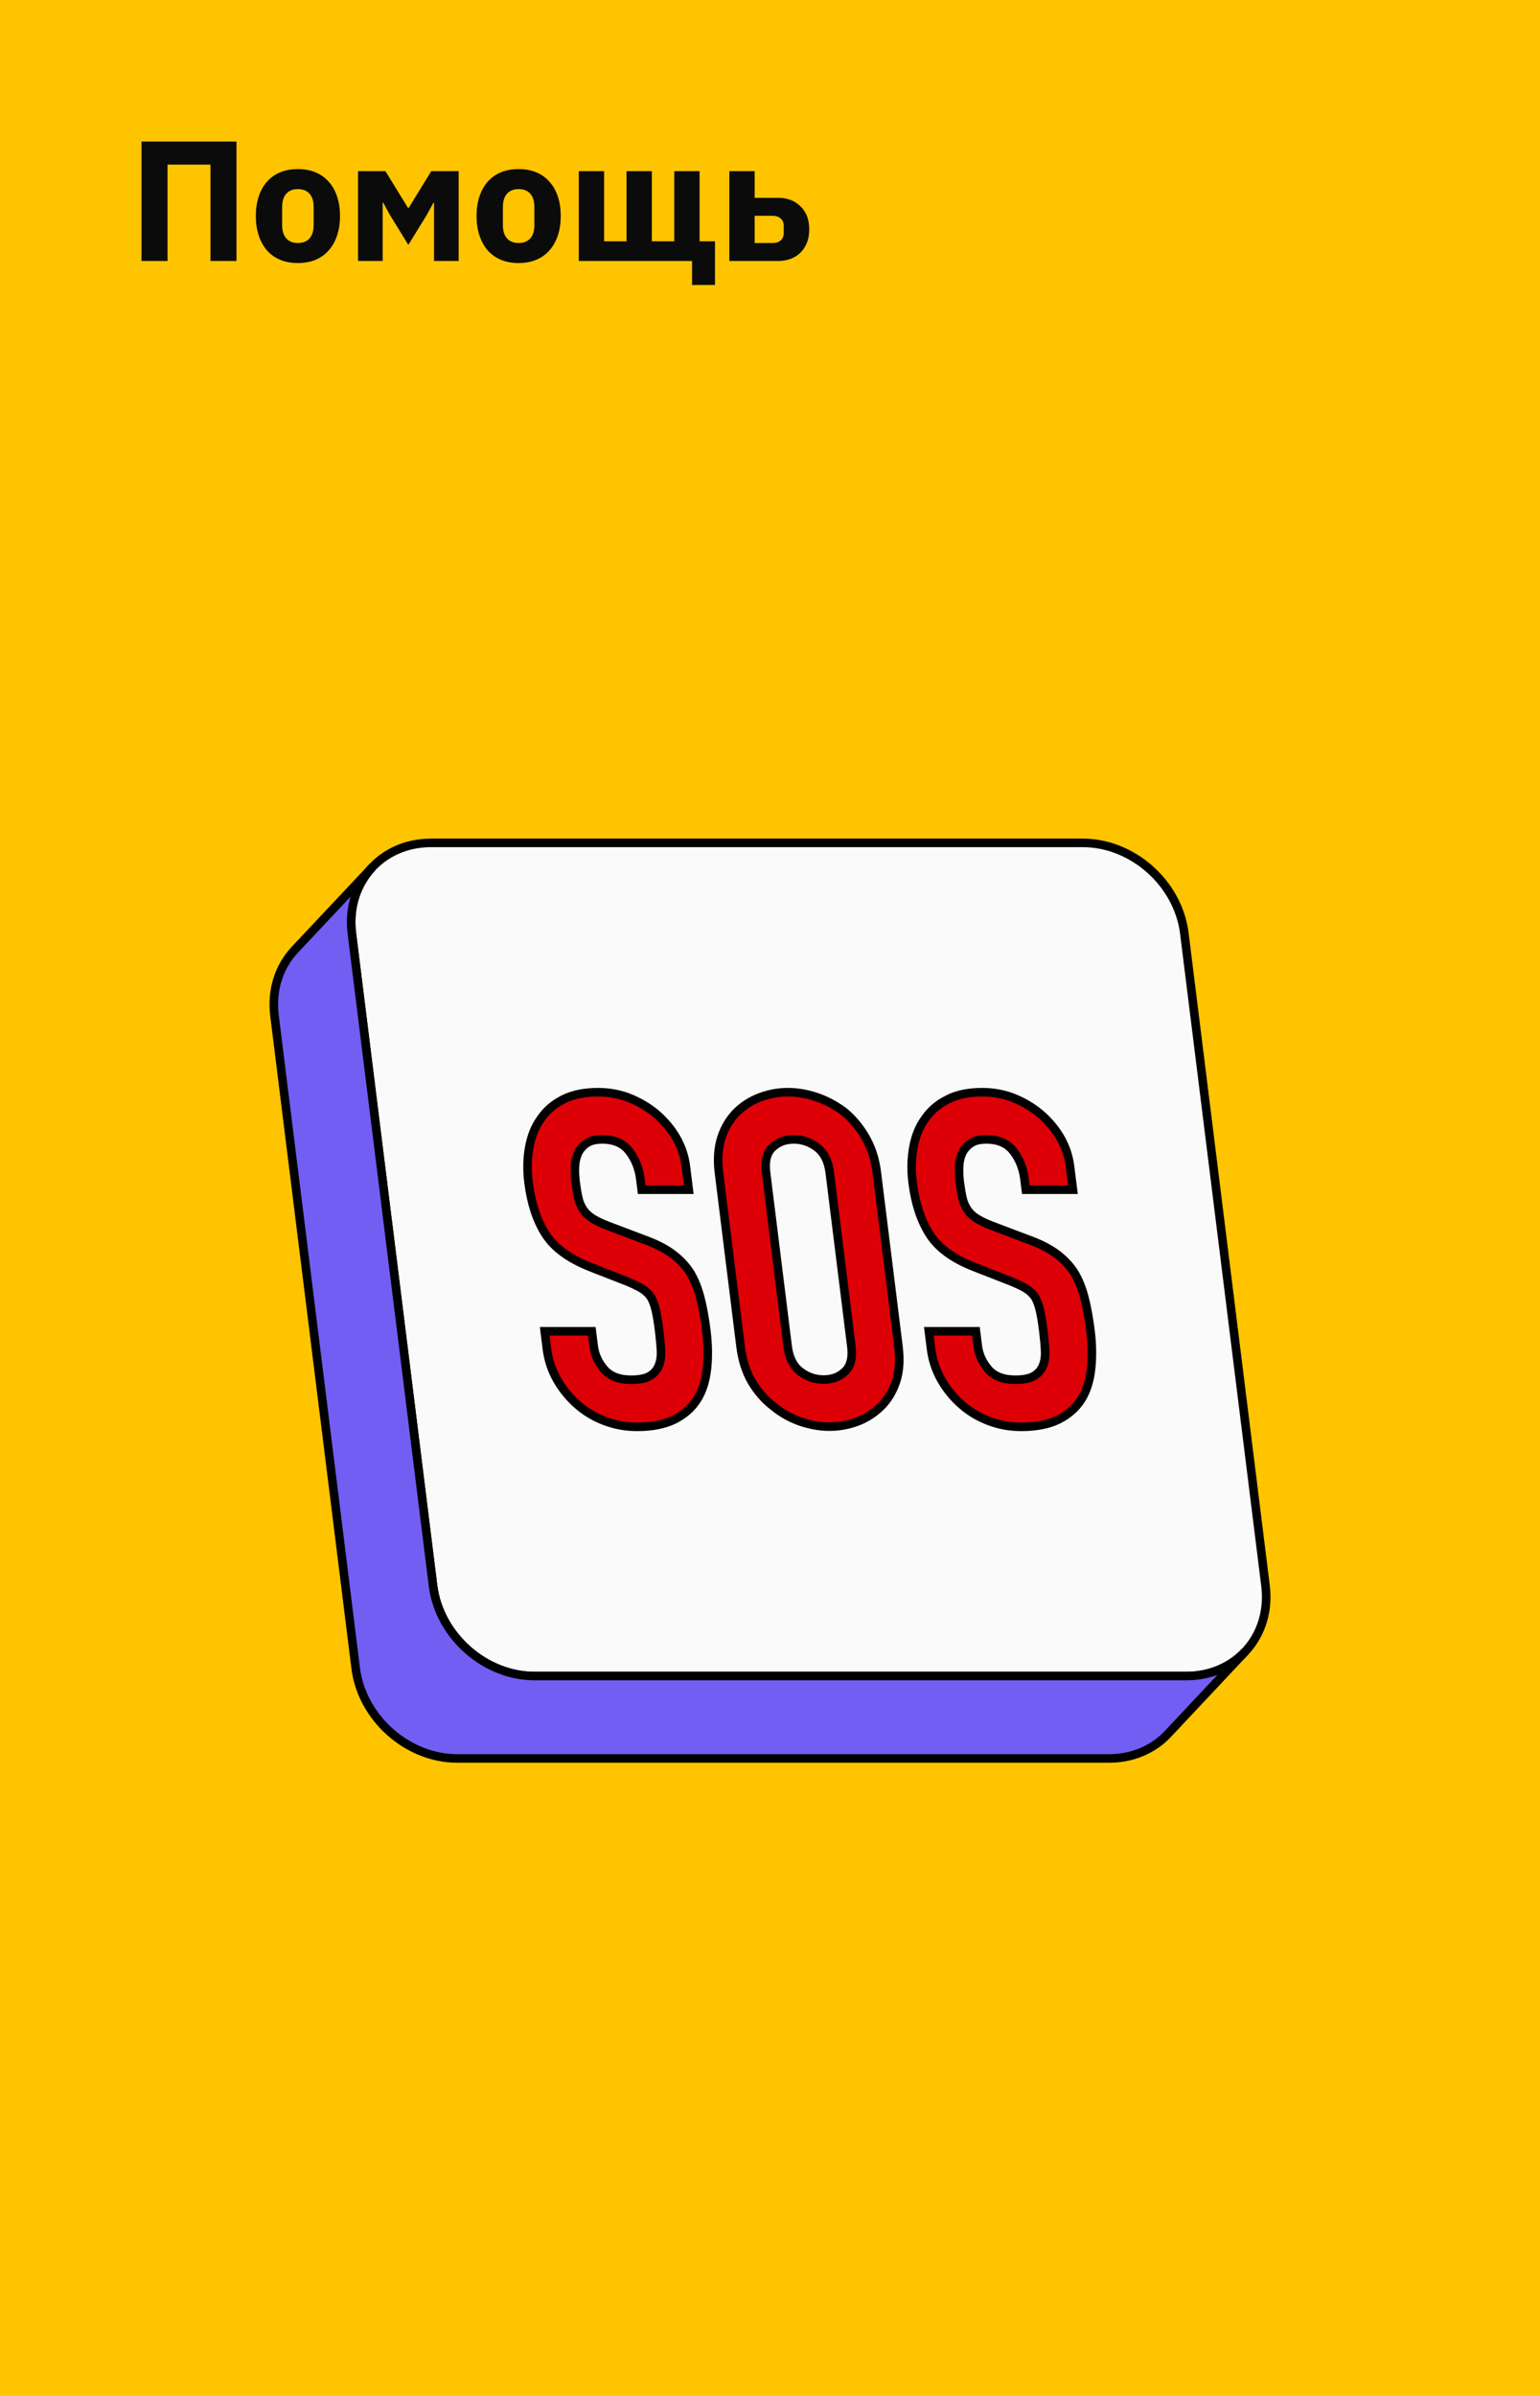 <?xml version="1.0" encoding="UTF-8"?> <svg xmlns="http://www.w3.org/2000/svg" width="360" height="560" viewBox="0 0 360 560" fill="none"> <rect width="360" height="560" fill="#FFC400"></rect> <path d="M33.08 33.08H55.28V61H49.2V38.48H39.16V61H33.08V33.08ZM69.639 61.48C68.093 61.48 66.706 61.227 65.479 60.72C64.279 60.213 63.253 59.48 62.399 58.52C61.573 57.56 60.933 56.4 60.479 55.04C60.026 53.68 59.799 52.16 59.799 50.48C59.799 48.8 60.026 47.28 60.479 45.92C60.933 44.56 61.573 43.413 62.399 42.48C63.253 41.52 64.279 40.787 65.479 40.28C66.706 39.773 68.093 39.52 69.639 39.52C71.186 39.52 72.559 39.773 73.759 40.28C74.986 40.787 76.013 41.52 76.839 42.48C77.693 43.413 78.346 44.56 78.799 45.92C79.253 47.28 79.479 48.8 79.479 50.48C79.479 52.16 79.253 53.68 78.799 55.04C78.346 56.4 77.693 57.56 76.839 58.52C76.013 59.48 74.986 60.213 73.759 60.72C72.559 61.227 71.186 61.48 69.639 61.48ZM69.639 56.8C70.813 56.8 71.719 56.44 72.359 55.72C72.999 55 73.319 53.973 73.319 52.64V48.36C73.319 47.027 72.999 46 72.359 45.28C71.719 44.56 70.813 44.2 69.639 44.2C68.466 44.2 67.559 44.56 66.919 45.28C66.279 46 65.959 47.027 65.959 48.36V52.64C65.959 53.973 66.279 55 66.919 55.72C67.559 56.44 68.466 56.8 69.639 56.8ZM83.698 40H90.097L95.377 48.6H95.537L100.818 40H107.218V61H101.458V47.36H101.338L99.737 50.28L95.457 57.24L91.177 50.28L89.578 47.36H89.457V61H83.698V40ZM121.241 61.48C119.694 61.48 118.308 61.227 117.081 60.72C115.881 60.213 114.854 59.48 114.001 58.52C113.174 57.56 112.534 56.4 112.081 55.04C111.628 53.68 111.401 52.16 111.401 50.48C111.401 48.8 111.628 47.28 112.081 45.92C112.534 44.56 113.174 43.413 114.001 42.48C114.854 41.52 115.881 40.787 117.081 40.28C118.308 39.773 119.694 39.52 121.241 39.52C122.788 39.52 124.161 39.773 125.361 40.28C126.588 40.787 127.614 41.52 128.441 42.48C129.294 43.413 129.948 44.56 130.401 45.92C130.854 47.28 131.081 48.8 131.081 50.48C131.081 52.16 130.854 53.68 130.401 55.04C129.948 56.4 129.294 57.56 128.441 58.52C127.614 59.48 126.588 60.213 125.361 60.72C124.161 61.227 122.788 61.48 121.241 61.48ZM121.241 56.8C122.414 56.8 123.321 56.44 123.961 55.72C124.601 55 124.921 53.973 124.921 52.64V48.36C124.921 47.027 124.601 46 123.961 45.28C123.321 44.56 122.414 44.2 121.241 44.2C120.068 44.2 119.161 44.56 118.521 45.28C117.881 46 117.561 47.027 117.561 48.36V52.64C117.561 53.973 117.881 55 118.521 55.72C119.161 56.44 120.068 56.8 121.241 56.8ZM161.779 61H135.299V40H141.219V56.4H146.459V40H152.379V56.4H157.619V40H163.539V56.4H167.139V66.6H161.779V61ZM170.494 40H176.414V46.24H181.934C182.948 46.24 183.894 46.4 184.774 46.72C185.654 47.04 186.414 47.52 187.054 48.16C187.721 48.773 188.241 49.533 188.614 50.44C188.988 51.347 189.174 52.4 189.174 53.6C189.174 54.8 188.988 55.867 188.614 56.8C188.241 57.707 187.721 58.48 187.054 59.12C186.414 59.733 185.654 60.2 184.774 60.52C183.894 60.84 182.948 61 181.934 61H170.494V40ZM180.654 56.8C181.428 56.8 182.041 56.6 182.494 56.2C182.974 55.773 183.214 55.173 183.214 54.4V52.84C183.214 52.067 182.974 51.48 182.494 51.08C182.041 50.653 181.428 50.44 180.654 50.44H176.414V56.8H180.654Z" fill="#0B0B0B"></path> <g clip-path="url(#clip0)"> <path d="M253.122 197.008C264.779 197.008 275.408 206.465 276.859 218.139L295.831 370.615C297.282 382.279 289.01 391.746 277.353 391.746H124.963C113.316 391.746 102.677 382.289 101.226 370.615L82.254 218.139C80.803 206.465 89.085 197.008 100.732 197.008H253.122Z" fill="#FAFAFA" stroke="black" stroke-width="2" stroke-miterlimit="10"></path> <path d="M229.626 255.28C232.357 255.28 234.926 255.784 237.314 256.793C239.712 257.801 241.837 259.131 243.701 260.795C247.439 264.243 249.585 268.205 250.14 272.671L250.815 278.075H239.802L239.49 275.595C239.178 273.074 238.311 270.897 236.89 269.062C235.48 267.217 233.364 266.31 230.563 266.31C229.052 266.31 227.863 266.592 227.007 267.167C226.14 267.741 225.475 268.467 225.012 269.334C224.548 270.272 224.286 271.33 224.216 272.52C224.145 273.71 224.195 274.95 224.357 276.24C224.548 277.752 224.76 279.023 224.991 280.031C225.223 281.039 225.606 281.936 226.14 282.733C226.664 283.529 227.379 284.205 228.286 284.779C229.183 285.354 230.392 285.939 231.903 286.513L240.739 289.86C243.298 290.798 245.414 291.897 247.087 293.157C248.759 294.417 250.119 295.869 251.187 297.533C252.195 299.267 252.981 301.222 253.535 303.42C254.099 305.608 254.553 308.118 254.905 310.921C255.308 314.167 255.359 317.172 255.056 319.944C254.754 322.717 254.008 325.076 252.809 327.011C251.55 329.028 249.767 330.611 247.459 331.77C245.162 332.919 242.24 333.494 238.714 333.494C236.044 333.494 233.505 333.03 231.087 332.093C228.669 331.165 226.523 329.865 224.669 328.201C222.805 326.548 221.253 324.622 220.004 322.434C218.765 320.237 217.969 317.837 217.647 315.256L217.133 311.153H228.145L228.578 314.601C228.83 316.617 229.646 318.432 231.037 320.055C232.417 321.678 234.523 322.485 237.324 322.485C239.198 322.485 240.618 322.213 241.596 321.678C242.563 321.134 243.288 320.368 243.732 319.359C244.185 318.351 244.376 317.141 244.316 315.74C244.245 314.339 244.104 312.776 243.893 311.042C243.641 309.026 243.369 307.372 243.057 306.072C242.744 304.781 242.331 303.733 241.797 302.936C241.193 302.15 240.447 301.495 239.56 301.001C238.674 300.497 237.505 299.952 236.064 299.378L227.782 296.141C222.785 294.196 219.289 291.625 217.274 288.419C215.249 285.223 213.939 281.2 213.344 276.381C212.982 273.498 213.042 270.766 213.516 268.175C213.989 265.584 214.886 263.346 216.246 261.481C217.526 259.605 219.259 258.113 221.465 257.004C223.661 255.835 226.382 255.28 229.626 255.28Z" fill="#DD0007" stroke="black" stroke-width="2" stroke-miterlimit="10"></path> <path d="M202.332 265.856C203.702 268.235 204.589 270.967 204.971 274.062L210.019 314.671C210.422 317.908 210.231 320.68 209.435 322.979C208.639 325.287 207.48 327.193 205.939 328.705C204.337 330.288 202.493 331.478 200.397 332.264C198.302 333.05 196.135 333.444 193.909 333.444C191.682 333.444 189.415 333.05 187.118 332.264C184.821 331.468 182.715 330.278 180.801 328.705C178.816 327.193 177.133 325.287 175.763 322.979C174.403 320.68 173.516 317.908 173.113 314.671L168.065 274.062C167.683 270.967 167.884 268.235 168.66 265.856C169.446 263.487 170.645 261.501 172.247 259.918C173.778 258.406 175.592 257.256 177.697 256.46C179.793 255.673 181.959 255.28 184.186 255.28C186.413 255.28 188.68 255.673 190.977 256.46C193.274 257.256 195.41 258.406 197.395 259.918C199.309 261.501 200.961 263.487 202.332 265.856ZM199.017 314.682L193.969 274.073C193.637 271.411 192.659 269.455 191.027 268.195C189.395 266.935 187.571 266.31 185.556 266.31C183.541 266.31 181.879 266.935 180.559 268.195C179.239 269.455 178.745 271.421 179.078 274.073L184.126 314.682C184.458 317.343 185.435 319.309 187.068 320.559C188.7 321.819 190.523 322.444 192.538 322.444C194.554 322.444 196.216 321.819 197.536 320.559C198.856 319.309 199.349 317.343 199.017 314.682Z" fill="#DD0007" stroke="black" stroke-width="2" stroke-miterlimit="10"></path> <path d="M139.825 255.28C142.555 255.28 145.125 255.784 147.512 256.793C149.91 257.801 152.036 259.131 153.9 260.795C157.638 264.243 159.784 268.205 160.338 272.671L161.013 278.075H150.001L149.689 275.595C149.376 273.074 148.51 270.897 147.089 269.062C145.679 267.217 143.563 266.31 140.762 266.31C139.251 266.31 138.062 266.592 137.205 267.167C136.339 267.741 135.674 268.467 135.21 269.334C134.747 270.272 134.485 271.33 134.415 272.52C134.344 273.71 134.394 274.95 134.556 276.24C134.747 277.752 134.959 279.023 135.19 280.031C135.422 281.039 135.805 281.936 136.339 282.733C136.863 283.529 137.588 284.205 138.485 284.779C139.382 285.354 140.591 285.939 142.102 286.513L150.938 289.86C153.497 290.798 155.613 291.897 157.286 293.157C158.958 294.417 160.318 295.869 161.386 297.533C162.394 299.267 163.18 301.222 163.734 303.42C164.298 305.608 164.751 308.118 165.104 310.921C165.507 314.167 165.557 317.172 165.255 319.944C164.953 322.717 164.207 325.076 163.008 327.011C161.749 329.028 159.966 330.611 157.658 331.77C155.361 332.919 152.439 333.494 148.913 333.494C146.243 333.494 143.704 333.03 141.286 332.093C138.868 331.165 136.722 329.865 134.868 328.201C133.004 326.548 131.452 324.622 130.203 322.434C128.964 320.237 128.168 317.837 127.845 315.256L127.332 311.153H138.344L138.777 314.601C139.029 316.617 139.845 318.432 141.236 320.055C142.616 321.678 144.722 322.485 147.523 322.485C149.397 322.485 150.817 322.213 151.795 321.678C152.772 321.134 153.487 320.368 153.93 319.359C154.384 318.351 154.575 317.141 154.515 315.74C154.444 314.339 154.303 312.776 154.092 311.042C153.84 309.026 153.568 307.372 153.255 306.072C152.943 304.781 152.53 303.733 151.996 302.936C151.391 302.15 150.646 301.495 149.759 301.001C148.873 300.497 147.704 299.952 146.263 299.378L137.981 296.141C133.004 294.155 129.498 291.584 127.483 288.378C125.458 285.183 124.148 281.16 123.553 276.341C123.191 273.458 123.251 270.725 123.725 268.134C124.198 265.543 125.095 263.305 126.455 261.44C127.735 259.565 129.468 258.073 131.674 256.964C133.87 255.835 136.581 255.28 139.825 255.28Z" fill="#DD0007" stroke="black" stroke-width="2" stroke-miterlimit="10"></path> <path d="M277.353 391.736H124.964C113.316 391.736 102.677 382.279 101.226 370.605L82.254 218.139C81.881 215.105 82.153 212.221 82.99 209.61C83.816 206.999 85.196 204.67 87 202.745L68.914 221.991C65.297 225.842 63.413 231.316 64.169 237.395L83.141 389.871C84.592 401.535 95.221 411.002 106.878 411.002H259.268C264.86 411.002 269.666 408.824 273.001 405.276L291.086 386.02C287.751 389.568 282.935 391.736 277.353 391.736Z" fill="#725EF2" stroke="black" stroke-width="2" stroke-miterlimit="10"></path> </g> <defs> <clipPath id="clip0"> <rect width="234" height="216" fill="white" transform="translate(63 196)"></rect> </clipPath> </defs> </svg> 